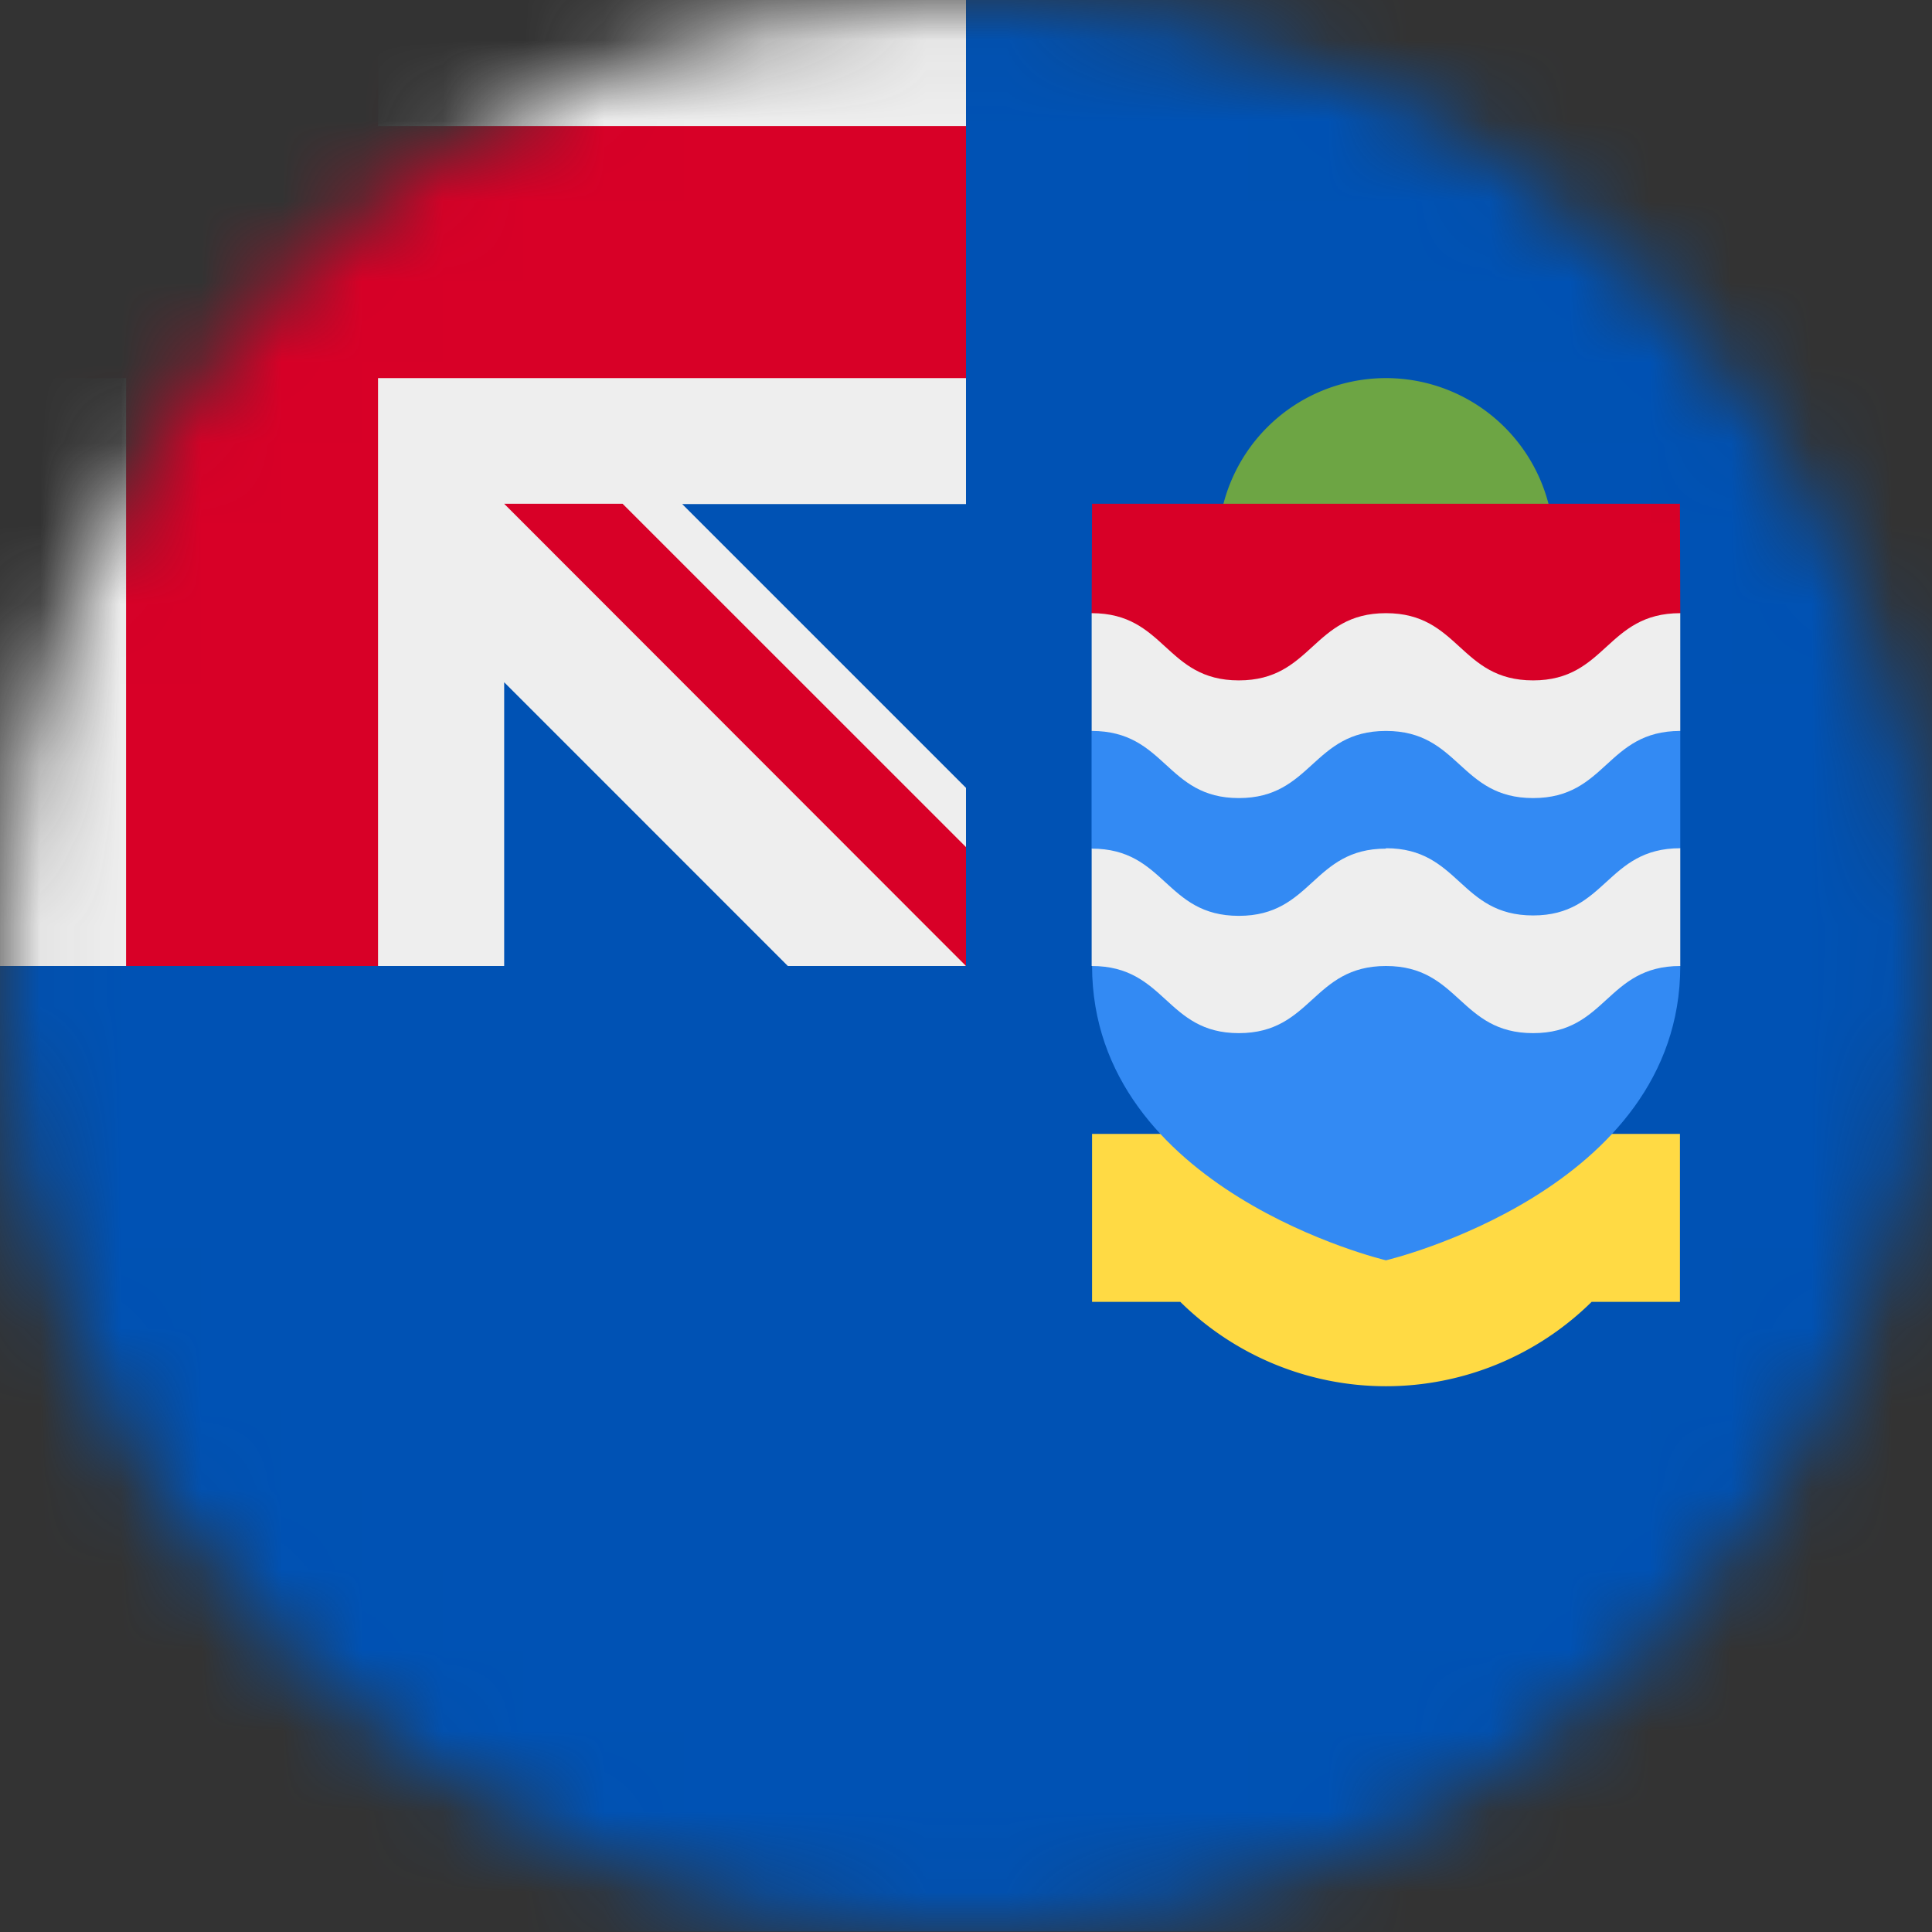 <svg xmlns="http://www.w3.org/2000/svg" fill="none" viewBox="0 0 24 24"><rect x="0" y="0" width="24" height="24" fill="#333333" stroke="none"/><mask id="a" style="mask-type:alpha" width="24" height="24" x="0" y="0" maskUnits="userSpaceOnUse"><path fill="#fff" d="M12 24c6.627 0 12-5.373 12-12S18.627 0 12 0 0 5.373 0 12s5.373 12 12 12z"/></mask><g mask="url(#a)"><path fill="#0052B4" d="M12 0h12v23.995H0v-12L12 0z"/><path fill="#EEE" d="M12 0H4.697l-1.57.698L1.566 0H0v1.566l.736 1.467L0 4.697V12h1.566l1.593-.637L4.697 12h1.566V8.475L9.787 12H12l-.36-.998.36-.479v-.736L8.475 6.262H12V4.697l-.553-1.566L12 1.566V0z"/><path fill="#D80027" d="M12 10.523L7.734 6.258H6.263L12 12v-1.477z"/><path fill="#D80027" d="M1.566 0v1.566H0v3.13h1.566V12h3.13V4.697H12V1.566H4.697V0H1.566z"/><path fill="#6DA544" d="M17.217 8.869a2.086 2.086 0 100-4.172 2.086 2.086 0 000 4.172z"/><path fill="#D80027" d="M13.566 6.258h7.303l.004 1.36-3.604 3.735-3.708-3.736.005-1.36z"/><path fill="#FFDA44" d="M13.566 14.086v2.086h1.096a3.638 3.638 0 005.11 0h1.097v-2.086h-7.303z"/><path fill="#338AF3" d="M13.56 9.08v1.462l.376.778-.37.68c.004 2.794 3.651 3.656 3.651 3.656s3.656-.862 3.656-3.656l-.36-.619.36-.844V9.08l-3.656-.478-3.656.478z"/><path fill="#EEE" d="M17.217 10.542c-.914 0-.914.835-1.828.835s-.91-.835-1.828-.835V12c.923 0 .919.834 1.828.834.91 0 .914-.834 1.828-.834s.914.834 1.828.834.91-.834 1.828-.834v-1.463c-.918 0-.918.835-1.828.835-.914 0-.914-.835-1.828-.835v.005zm0-2.925c-.914 0-.914.835-1.828.835s-.91-.835-1.828-.835V9.08c.923 0 .919.834 1.828.834.91 0 .914-.834 1.828-.834s.914.834 1.828.834.91-.834 1.828-.834V7.617c-.918 0-.918.835-1.828.835-.914 0-.914-.835-1.828-.835z"/></g></svg>
